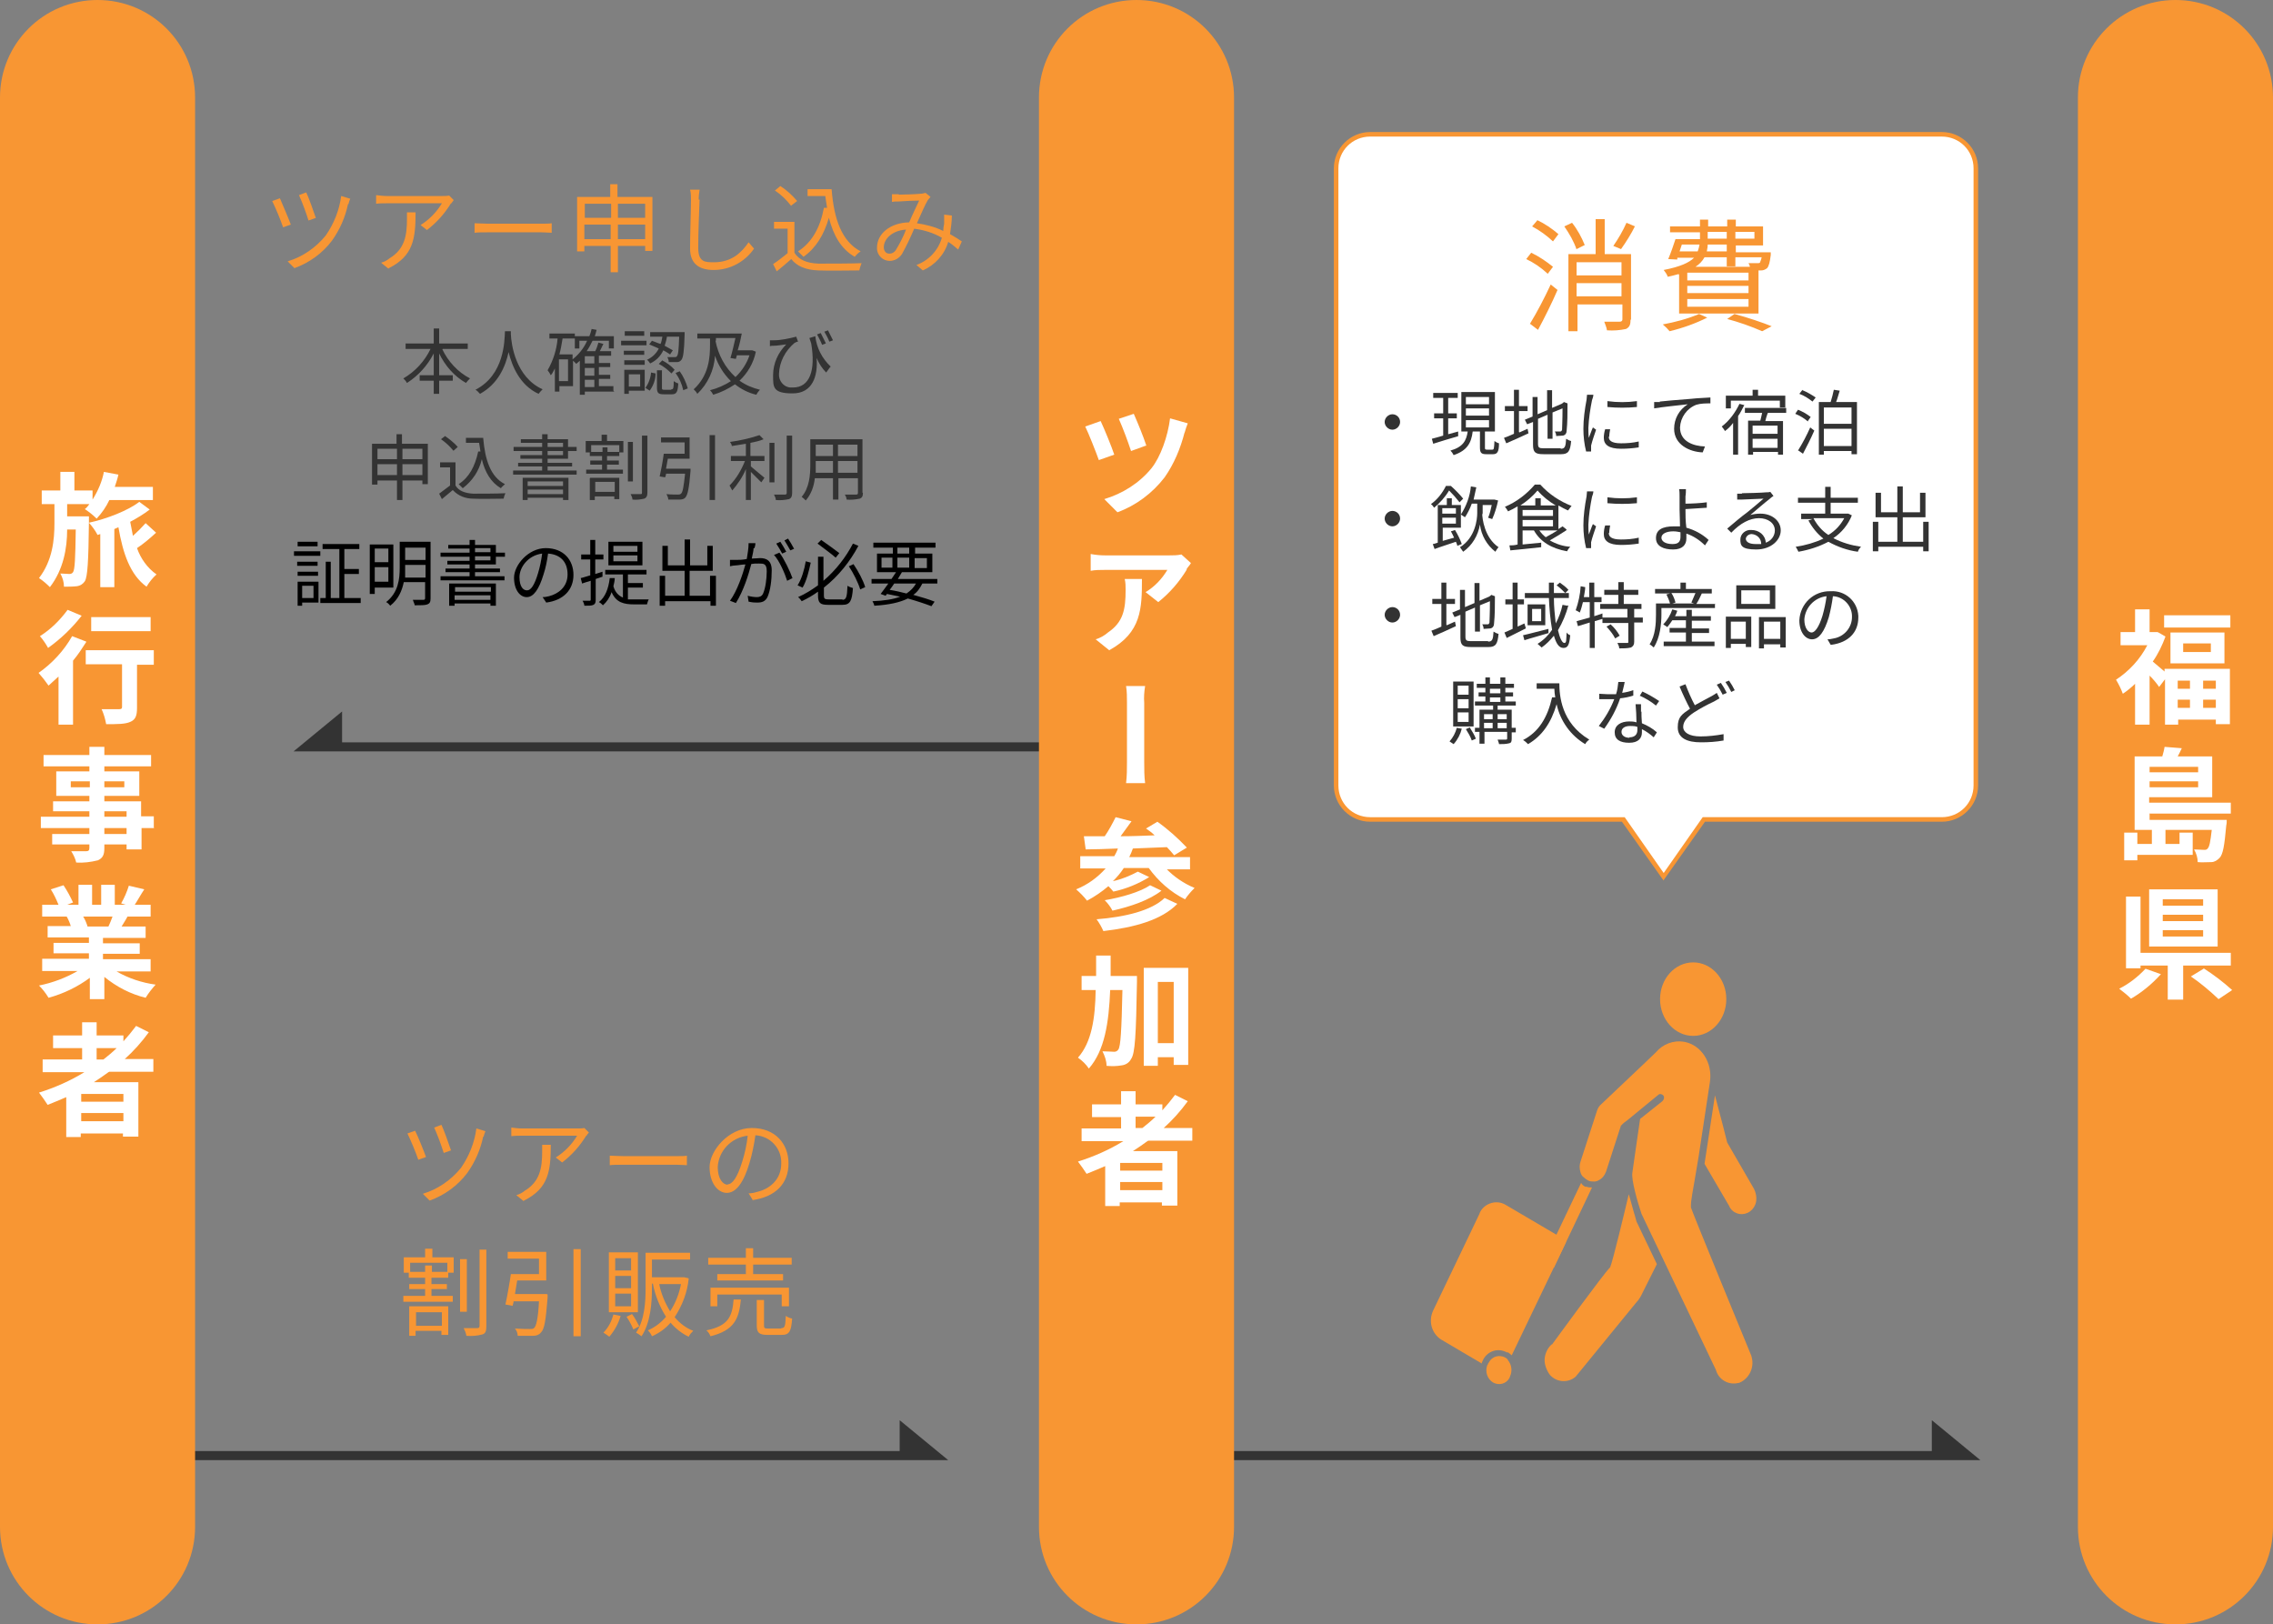 <?xml version="1.0" encoding="UTF-8"?>
<svg id="_レイヤー_1" data-name="レイヤー_1" xmlns="http://www.w3.org/2000/svg" version="1.1" viewBox="0 0 501 358">
  <rect x="0" y="0" width="501" height="358" fill="#808080" stroke="none"/>
  <!-- Generator: Adobe Illustrator 29.4.0, SVG Export Plug-In . SVG Version: 2.1.0 Build 152)  -->
  <defs>
    <style>
      .st0 {
        fill: #f89633;
      }

      .st1 {
        fill: #fff;
      }

      .st2 {
        fill: #333;
      }
    </style>
  </defs>
  <g id="img_general_01">
    <g id="_グループ_18215" data-name="グループ_18215">
      <path id="_合体_8" data-name="合体_8" class="st2" d="M75.4,165.6h-10.7l10.7-8.8v6.8h172.3v2H75.4Z"/>
      <path id="_合体_12" data-name="合体_12" class="st2" d="M198.3,321.8h10.7l-10.7-8.8v6.8H26v2h172.3Z"/>
      <path id="_合体_13" data-name="合体_13" class="st2" d="M425.8,321.8h10.7l-10.7-8.8v6.8h-172.3v2h172.3Z"/>
      <g id="_合体_11" data-name="合体_11">
        <path id="_パス_51571" data-name="パス_51571" class="st1" d="M366.7,193.3l-8.7-12.4-.2-.2h-55.8c-4.1,0-7.5-3.4-7.5-7.5V37.1c0-4.1,3.4-7.5,7.5-7.5h126c4.1,0,7.5,3.4,7.5,7.5v136c0,4.1-3.4,7.5-7.5,7.5h-52.4v.2c-.1,0-8.9,12.4-8.9,12.4Z"/>
        <path id="_パス_51572" data-name="パス_51572" class="st0" d="M366.7,192.4l8.6-12.3h52.7c3.9,0,7-3.1,7-7V37.1c0-3.9-3.1-7-7-7h-126c-3.9,0-7,3.1-7,7v136c0,3.9,3.1,7,7,7h56.1l8.6,12.3M366.7,194.1l-9.2-13h-55.5c-4.4,0-8-3.6-8-8V37.1c0-4.4,3.6-8,8-8h126c4.4,0,8,3.6,8,8v136c0,4.4-3.6,8-8,8h-52.2l-9.2,13Z"/>
      </g>
      <path id="_長方形_3100" data-name="長方形_3100" class="st0" d="M21.5,0h0c11.9,0,21.5,9.6,21.5,21.5v315c0,11.9-9.6,21.5-21.5,21.5h0c-11.9,0-21.5-9.6-21.5-21.5h0V21.5C0,9.6,9.6,0,21.5,0Z"/>
      <path id="_長方形_3101" data-name="長方形_3101" class="st0" d="M250.5,0h0c11.9,0,21.5,9.6,21.5,21.5v315c0,11.9-9.6,21.5-21.5,21.5h0c-11.9,0-21.5-9.6-21.5-21.5h0V21.5c0-11.9,9.6-21.5,21.5-21.5Z"/>
      <path id="_長方形_3102" data-name="長方形_3102" class="st0" d="M479.5,0h0c11.9,0,21.5,9.6,21.5,21.5v315c0,11.9-9.6,21.5-21.5,21.5h0c-11.9,0-21.5-9.6-21.5-21.5h0V21.5c0-11.9,9.6-21.5,21.5-21.5Z"/>
      <g id="_グループ_2151" data-name="グループ_2151">
        <g id="_グループ_2147" data-name="グループ_2147">
          <path id="_パス_6981" data-name="パス_6981" class="st0" d="M381.2,265.9l-5.5-9.4,2.3-15.1c1.2,4.5,2.6,9.9,2.7,10.4l5.9,10.2c.4.8.6,1.7.5,2.6-.1,1-.7,1.9-1.4,2.4-1.4,1-3.3.7-4.3-.7,0-.1-.2-.2-.2-.4h0Z"/>
          <path id="_パス_6982" data-name="パス_6982" class="st0" d="M342.1,296.3s11.5-15.8,12.8-17c.6-1.4,3.3-12.7,4.1-16.1.5,1.6.9,3.3,1.4,4.9.1.4.2.7.3,1.1h0s4.5,9.4,4.5,9.4l-3.4,6.8c-.3.6-.7,1.2-1.1,1.6l-13.4,16.4c-1.6,1.4-4,1.3-5.5-.2-.1-.1-.3-.3-.4-.5-.7-1.1-1.1-2.4-.9-3.6.2-1.1.7-2.1,1.5-2.8Z"/>
          <ellipse id="_楕円形_119" data-name="楕円形_119" class="st0" cx="373.2" cy="220.2" rx="7.3" ry="8.1"/>
        </g>
        <g id="_グループ_2150" data-name="グループ_2150">
          <g id="_グループ_2148" data-name="グループ_2148">
            <path id="_パス_6983" data-name="パス_6983" class="st0" d="M349.5,261.6c-.4-.2-.8-.5-1-.9l-8.3,17.4,2.3,1.3,8.4-17.7c-.5,0-.9,0-1.3-.2Z"/>
            <path id="_パス_6984" data-name="パス_6984" class="st0" d="M386.1,299s-13.3-32.3-13.4-32.9c0-2,.2-2,1.7-11.2l2.5-16.5c.6-4.2-1.9-8.1-5.7-8.8-2.3-.4-4.7.5-6.2,2.3l-2.4,2.3-9.6,9.1c-.5.4-.8.9-1,1.5l-3.6,11.1c-.3.8-.3,1.7,0,2.6.1.3.3.7.6.9.3.3.7.6,1.1.8.4.2.9.2,1.3.2.3,0,.7-.1,1-.3.8-.4,1.3-1.1,1.6-1.9l3.3-10.2h.1c.2-.3.7-.7,1.4-1.2l6.7-5.5c.3-.3.8-.2,1.1.1,0,0,0,0,0,0h0c.3.4.2.9-.2,1.3l-4.9,3.9-.8,5.5-.9,6.3c-.3,1.6,1.2,6.7,2,9.1l16.4,34.4c.6,2.2,2.8,3.4,4.9,2.9.1,0,.2,0,.4-.1,2.2-1,3.3-3.6,2.5-5.9Z"/>
          </g>
          <g id="_グループ_2149" data-name="グループ_2149">
            <path id="_パス_6985" data-name="パス_6985" class="st0" d="M332.3,298c.3.2.6.4.9.7l11.9-24.8c.1-.2,0-.5-.2-.7l-13.1-7.7c-1.9-1.1-4.4-.4-5.5,1.5,0,.1-.2.3-.2.5l-10.2,21.3c-1.1,2.3-.4,5,1.7,6.4l9,5.3c0-.2.1-.4.2-.6.8-1.9,3-2.9,5-2,.1,0,.3.1.4.2Z"/>
            <path id="_パス_6986" data-name="パス_6986" class="st0" d="M332.4,299.7c-.2-.2-.4-.4-.6-.5-1.3-.7-2.9-.3-3.6,1,0,0-.1.2-.2.3,0,.1-.1.3-.2.4-.5,1.4,0,3,1.3,3.8,1.3.7,2.9.3,3.6-1,0,0,.1-.2.1-.3.6-1.2.4-2.7-.5-3.7Z"/>
          </g>
        </g>
      </g>
      <g id="_グループ_18207" data-name="グループ_18207">
        <path id="_パス_51573" data-name="パス_51573" class="st1" d="M19.6,115.1c-.1,8.7-.3,12-.9,13-.4.6-1,1-1.8,1.1-.9.1-1.9.1-2.8.1,0-1-.3-2-.8-2.9.8,0,1.5.1,2,.1.3,0,.6-.1.8-.4.4-.6.5-2.9.6-9.4h-1.9c0,4.1-.8,8.8-3.8,12.7-.7-.7-1.5-1.4-2.4-2,3-3.9,3.4-8.5,3.4-12.1v-4.2h-2.8v-3h4.1v-4.1h3.1v4.1h4v2c1.2-1.9,2.1-4,2.5-6.1l3.2.6c-.2.9-.5,1.8-.8,2.7h8.4v2.9h-9.6c-.7,1.5-1.6,2.8-2.8,4.1-.8-.8-1.7-1.5-2.6-2.1.4-.3.7-.7,1-1.1h-4.9v2.7h4.8v1.2ZM34.4,117.4c-1.3,1.2-2.7,2.4-4.2,3.4.8,2.3,2.3,4.4,4.3,5.8-.9.8-1.6,1.7-2.2,2.7-3.6-2.6-5.2-7.3-6.2-13.1-.3.1-.6.3-.9.4v12.8h-3.1v-11.7l-.6.2c-.5-1-1.2-1.9-1.9-2.7,3.8-.8,8.7-2.7,11.1-4.6l2.3,1.7c-1.3,1-2.8,1.9-4.3,2.7.2,1.1.4,2.1.6,3.1,1-.9,1.9-1.8,2.8-2.8l2.3,2.1Z"/>
        <path id="_パス_51574" data-name="パス_51574" class="st1" d="M19,141.5c-.9,1.4-1.8,2.8-2.9,4.1v14.1h-3.2v-10.6c-.8.7-1.5,1.4-2.2,2-.7-1-1.4-1.9-2.2-2.8,3-2.1,5.6-4.9,7.4-8.1l3.1,1.2ZM18,135.7c-2.1,2.7-4.6,5.1-7.4,7.1-.5-.9-1.1-1.8-1.8-2.6,2.4-1.5,4.4-3.5,6.1-5.8l3.1,1.3ZM33.9,146.5h-3.7v9.5c0,1.7-.3,2.6-1.5,3.1-1.1.5-2.9.5-5.3.5-.2-1.1-.5-2.2-1-3.3,1.5,0,3.3,0,3.8,0,.5,0,.7-.1.7-.5v-9.4h-8v-3.1h15v3.1ZM33.2,139.1h-13.1v-3.1h13.1v3.1Z"/>
        <path id="_パス_51575" data-name="パス_51575" class="st1" d="M34,182.5h-2.8v4.7h-3.3v-1.1h-4.9v.8c0,1.6-.4,2.2-1.4,2.7-1.6.4-3.2.6-4.8.5-.2-.9-.6-1.7-1.1-2.5,1.3,0,2.9,0,3.3,0,.5,0,.7-.2.7-.7v-.8h-8.2v-2.3h8.2v-1.3h-10.7v-2.5h10.7v-1.2h-8v-2.2h8v-1.2h-7.3v-5.4h7.3v-1.1h-10.1v-2.5h10.1v-1.8h3.3v1.8h10.3v2.5h-10.3v1.1h7.7v5.4h-7.7v1.2h8.1v3.3h2.8v2.5ZM19.8,173.5v-1.3h-4.2v1.3h4.2ZM23,172.2v1.3h4.4v-1.3h-4.4ZM23,180h4.9v-1.2h-4.9v1.2ZM27.9,182.5h-4.9v1.3h4.9v-1.3Z"/>
        <path id="_パス_51576" data-name="パス_51576" class="st1" d="M25.7,214.1c2.6,1.5,5.6,2.5,8.6,2.9-.8.9-1.6,1.9-2.2,2.9-3.3-.8-6.4-2.4-9.1-4.6v4.9h-3.2v-4.7c-2.7,2-5.8,3.5-9.1,4.4-.6-1-1.3-1.9-2.1-2.7,3-.6,5.9-1.7,8.5-3.2h-7.8v-2.7h10.3v-1.2h-7.8v-2.3h7.8v-1.2h-9.1v-2.5h5.1c-.2-.7-.5-1.4-.9-2.1h.3c0,0-5.7,0-5.7,0v-2.6h3.6c-.5-1.2-1-2.3-1.7-3.4l2.8-.9c.8,1.2,1.5,2.5,2.1,3.8l-1.3.5h2.5v-4.4h3v4.4h2v-4.4h3v4.4h2.4l-1-.3c.7-1.2,1.3-2.6,1.7-3.9l3.4.8c-.8,1.2-1.5,2.5-2.1,3.4h3.5v2.6h-5.1c-.4.8-.9,1.5-1.3,2.2h5.3v2.5h-9.4v1.2h8.1v2.3h-8.1v1.2h10.5v2.7h-7.8ZM18.4,202.1c.4.7.7,1.4.9,2.1h-.5c0,0,5.1,0,5.1,0,.3-.6.6-1.4.9-2.2h-6.5Z"/>
        <path id="_パス_51577" data-name="パス_51577" class="st1" d="M23.9,236.3c-1.1.8-2.1,1.5-3.2,2.2h9.8v12h-3.4v-.7h-9.3v.8h-3.2v-8.8c-1.4.6-2.8,1.2-4.1,1.7-.6-.9-1.2-1.8-1.9-2.7,3.5-1.1,6.9-2.6,10-4.5h-9.2v-2.8h8.7v-2.5h-6.4v-2.8h6.4v-2.9h3.2v2.9h5.9v1.3c1-1.1,1.9-2.2,2.8-3.4l2.8,1.4c-1.6,2.2-3.4,4.2-5.3,5.9h6.3v2.8h-9.7ZM27.2,241.1h-9.3v1.7h9.3v-1.7ZM27.2,247.1v-1.8h-9.3v1.8h9.3ZM21.3,233.5h1.5c1-.8,2-1.6,2.9-2.5h-4.4v2.5Z"/>
      </g>
      <g id="_グループ_18208" data-name="グループ_18208">
        <path id="_パス_51578" data-name="パス_51578" class="st1" d="M245.6,100.2l-3.4,1.2c-.6-1.7-2.3-6-3-7.4l3.4-1.2c.8,1.7,2.4,5.6,3,7.4ZM261.1,95.3c-.9,3.5-2.3,6.9-4.4,9.9-2.7,3.5-6.3,6.2-10.4,7.7l-2.9-2.9c4-1.2,7.7-3.5,10.4-6.8,2-2.5,3.6-7,4.1-11l3.9,1.1c-.3.7-.5,1.4-.7,2.1h0ZM252.6,98.2l-3.3,1.2c-.8-2.4-1.7-4.8-2.7-7.1l3.3-1.1c1,2.3,2,4.7,2.8,7.1h0Z"/>
        <path id="_パス_51579" data-name="パス_51579" class="st1" d="M261.6,125.5c-1.7,2.8-3.8,5.2-6.3,7.2l-2.8-2.2c2-1.2,3.6-2.9,4.8-4.9h-13.7c-1.1,0-2.2,0-3.2.2v-3.7c1.1.2,2.1.3,3.2.3h14.1c.9,0,1.8,0,2.7-.2l2.1,1.9c-.2.4-.8,1-1,1.4ZM244.6,143.4l-3.1-2.5c1-.3,1.9-.8,2.7-1.5,3.4-2.3,3.9-5.1,3.9-9.4,0-.8,0-1.6-.2-2.4h3.8c0,6.5-.1,11.8-7.2,15.7h0Z"/>
        <path id="_パス_51580" data-name="パス_51580" class="st1" d="M248.4,154.9c0-1.2,0-2.5-.2-3.7h4.2c-.2,1.2-.3,2.5-.2,3.7v13c0,1.6,0,3.2.2,4.7h-4.2c.2-1.6.2-3.2.2-4.7,0-1.8,0-10.7,0-13Z"/>
        <path id="_パス_51581" data-name="パス_51581" class="st1" d="M256.9,191.3c1.8,1.9,4,3.4,6.4,4.4-.8.8-1.5,1.6-2.1,2.5-3.2-1.6-5.9-4-8-6.9h-5.5c-.7,1.1-1.5,2-2.4,2.9,1.9-.4,3.8-1.2,5.5-2.1l2.5,1.2c-2.4,1.5-5.1,2.6-7.9,3.2-.3-.4-.7-.8-1.1-1.2-1.4,1.2-3,2.3-4.7,3.2-.7-.9-1.5-1.7-2.4-2.5,2.5-1,4.7-2.6,6.5-4.6h-5.6v-2.7h7.5c.3-.5.6-1.1.8-1.7-2.7.1-5.1.2-7.1.2l-.4-2.9c1.4,0,2.9,0,4.6,0,.9-1.3,1.7-2.8,2.4-4.2l3.5.9c-.8,1.1-1.6,2.2-2.4,3.3,2.4,0,4.9-.1,7.5-.2-.6-.6-1.3-1.1-1.9-1.5l2.5-1.5c2.4,1.7,4.5,3.6,6.5,5.7l-2.8,1.7c-.5-.6-1-1.2-1.6-1.8-2.5.1-5.1.2-7.5.3-.2.6-.5,1.3-.8,1.9h13.4v2.7h-5.9ZM259.5,199.2c-3.5,3.6-9.5,5.2-16.3,6-.4-.9-.9-1.8-1.5-2.6,6.3-.5,12.1-1.9,15-4.7l2.8,1.3ZM256,196.3c-2.7,2.1-6.8,3.5-10.8,4.4-.4-.8-1-1.6-1.7-2.3,3.6-.6,7.8-1.8,10-3.3l2.5,1.2Z"/>
        <path id="_パス_51582" data-name="パス_51582" class="st1" d="M250.6,215s0,1.1,0,1.5c-.2,11.5-.4,15.7-1.3,16.9-.4.8-1.2,1.3-2.1,1.4-1.1.2-2.2.2-3.3.1,0-1.1-.4-2.2-.9-3.2,1.1,0,2.1.1,2.6.1.4,0,.7-.2.9-.5.5-.7.7-4.1.9-13.1h-2.7c-.3,7.2-1.2,13.3-4.7,17.3-.6-.9-1.4-1.7-2.4-2.4,3-3.4,3.8-8.6,3.9-14.9h-3.1v-3.1h3.2c0-1.4,0-2.9,0-4.5h3.2c0,1.5,0,3,0,4.5h5.8ZM261.9,213.3v21.4h-3.2v-1.7h-3.5v1.9h-3.1v-21.6h9.8ZM258.7,229.9v-13.5h-3.5v13.5h3.5Z"/>
        <path id="_パス_51583" data-name="パス_51583" class="st1" d="M252.9,251.5c-1.1.8-2.1,1.5-3.2,2.2h9.8v12h-3.4v-.7h-9.3v.8h-3.2v-8.8c-1.4.6-2.8,1.2-4.1,1.7-.6-.9-1.2-1.8-1.9-2.7,3.5-1.1,6.9-2.6,10-4.5h-9.2v-2.8h8.7v-2.5h-6.4v-2.8h6.4v-2.9h3.2v2.9h5.9v1.3c1-1.1,1.9-2.2,2.8-3.4l2.8,1.4c-1.6,2.2-3.4,4.2-5.3,5.9h6.3v2.8h-9.7ZM256.2,256.3h-9.3v1.7h9.3v-1.7ZM256.2,262.3v-1.8h-9.3v1.8h9.3ZM250.3,248.6h1.5c1-.8,2-1.6,2.9-2.5h-4.4v2.5Z"/>
      </g>
      <g id="_グループ_18209" data-name="グループ_18209">
        <path id="_パス_51584" data-name="パス_51584" class="st1" d="M477.1,147.4h14.4v12.2h-3.1v-1h-8.3v1.1h-2.9v-10l-1.3,1.7c-.6-.9-1.3-1.7-2.1-2.5v10.8h-3.2v-9c-.8.8-1.8,1.6-2.7,2.2-.4-1.1-.9-2.1-1.5-3.1,2.9-1.9,5.3-4.5,6.9-7.6h-5.9v-2.9h3.2v-5h3.2v5h1.7c0-.1,1.8,1,1.8,1-.7,1.9-1.6,3.8-2.8,5.5.7.6,1.9,1.6,2.6,2.2v-.8ZM491.6,135.6v2.7h-14.6v-2.7h14.6ZM490.3,139.4v6.8h-11.9v-6.8h11.9ZM480,150v1.8h2.7v-1.8h-2.7ZM480,156h2.7v-1.8h-2.7v1.8ZM487.3,141.8h-6.1v1.9h6.1v-1.9ZM488.4,150h-2.8v1.8h2.8v-1.8ZM488.4,156v-1.8h-2.8v1.8h2.8Z"/>
        <path id="_パス_51585" data-name="パス_51585" class="st1" d="M473.8,179.4v1.3h17c0,.4,0,.8-.1,1.2-.4,4.4-.7,6.4-1.5,7.2-.5.5-1.1.9-1.8.9-1,0-2,.1-3,0,0-1-.3-1.9-.8-2.8.7,0,1.5.1,2.2.1.3,0,.6,0,.8-.3.4-.4.6-1.5.9-4.1h-10.2v3.1h3.1v-2.5h2.9v4.9h-12.2v1.2h-2.9v-6.1h2.9v2.5h3.2v-3.1h-3.8v-16.2h6.1c.2-.7.4-1.4.5-2.1l3.8.3c-.3.6-.6,1.3-.9,1.8h7.6v9h-13.9v1.2h18v2.4h-18ZM473.8,169v1.2h10.7v-1.2h-10.7ZM484.5,173.5v-1.3h-10.7v1.3h10.7Z"/>
        <path id="_パス_51586" data-name="パス_51586" class="st1" d="M476.2,214.8c-1.9,2.1-4.1,3.9-6.5,5.3-.8-.8-1.7-1.5-2.6-2.2,2.2-1.1,4.1-2.6,5.8-4.4l3.4,1.2ZM481.2,212.8v7.5h-3.4v-7.5h-6v.6h-3.2v-15.8h3.2v12.4h19.9v2.8h-10.4ZM488.8,208.6h-15.1v-12.6h15.1v12.6ZM485.6,198.2h-8.9v1.4h8.9v-1.4ZM485.6,201.6h-8.9v1.4h8.9v-1.4ZM485.6,205h-8.9v1.4h8.9v-1.4ZM485.7,213.4c2.2,1.4,4.3,3,6.3,4.8l-3,2c-1.9-1.8-3.9-3.5-6.1-5l2.8-1.7Z"/>
      </g>
      <g id="_グループ_18210" data-name="グループ_18210">
        <path id="_パス_51587" data-name="パス_51587" class="st0" d="M341.1,60.3c-1.4-1.3-3-2.4-4.7-3.2l1.1-1.4c1.7.8,3.3,1.9,4.8,3.1l-1.2,1.6ZM337.2,71.4c1.7-2.8,3.2-5.7,4.6-8.7l1.5,1.2c-1.2,2.8-2.9,6.2-4.3,8.8l-1.7-1.3ZM338.8,48.5c1.7.8,3.3,1.9,4.7,3.1l-1.2,1.6c-1.4-1.3-2.9-2.4-4.6-3.3l1.2-1.4ZM347.5,55c-.6-1.8-1.6-3.5-2.7-5.1l1.7-.8c1.2,1.5,2.1,3.2,2.8,4.9l-1.8.9ZM359.4,70.4c0,1.1-.2,1.7-1,2.1-1.4.3-2.8.4-4.2.3-.1-.7-.4-1.3-.6-1.9,1.5,0,3,0,3.4,0,.4,0,.6-.2.6-.5v-3.3h-9.9v5.9h-2v-17h6v-7.7h2v7.7h5.8v14.5ZM347.5,57.8v2.9h9.9v-2.9h-9.9ZM357.4,65.3v-2.9h-9.9v2.9h9.9ZM360.4,49.8c-.9,1.8-1.9,3.4-3.1,5.1l-1.7-.7c1.1-1.6,2.1-3.3,2.9-5.1l1.9.8Z"/>
        <path id="_パス_51588" data-name="パス_51588" class="st0" d="M376.3,70c-2.6,1.3-5.4,2.3-8.3,3-.4-.5-.9-1-1.5-1.5,2.7-.5,5.4-1.2,8-2.3l1.8.8ZM370,60.4c-.7.2-1.5.4-2.4.6-.2-.6-.6-1.1-.9-1.5,3.6-.7,5.6-1.6,6.7-2.7h-3.7v.4c-.1,0-2-.1-2-.1.6-1.4,1.1-2.9,1.6-4.4h5.4v-1.5h-6.6v-1.3h6.6v-1.5h1.8v1.5h4.2v-1.5h1.9v1.5h6v4.2h-6v1.5h7.7s0,.4,0,.6c-.2,1.6-.4,2.4-.8,2.9-.4.3-.8.5-1.3.5h-.6v9.5h-17.5v-8.5ZM370.1,55.4h4.1c.2-.5.3-1,.4-1.5h-3.9l-.5,1.5ZM385.4,60.1h-13.5v1.7h13.5v-1.7ZM385.4,63h-13.5v1.6h13.5v-1.6ZM385.4,65.9h-13.5v1.7h13.5v-1.7ZM382.5,56.7v2h-1.9v-2h-4.9c-.5.9-1.2,1.6-2,2.1h12c0-.3-.2-.5-.3-.8.8,0,1.6,0,1.9,0,.2,0,.5,0,.6-.1.2-.4.3-.8.4-1.2h-5.7ZM380.6,53.9h-4.2c0,.5-.1,1-.2,1.5h4.4v-1.5ZM376.4,52.6h4.2v-1.5h-4.2v1.5ZM382.3,69.2c3,.8,6.2,1.9,8.2,2.7l-2.1,1.1c-2.5-1.1-5.1-2-7.7-2.7l1.6-1.1ZM382.5,51.1v1.5h4.2v-1.5h-4.2Z"/>
      </g>
      <g id="_グループ_18211" data-name="グループ_18211">
        <path id="_パス_51589" data-name="パス_51589" class="st2" d="M308.6,93c0,.9-.8,1.7-1.7,1.7s-1.7-.8-1.7-1.7.8-1.7,1.7-1.7h0c.9,0,1.7.7,1.7,1.7h0Z"/>
        <path id="_パス_51590" data-name="パス_51590" class="st2" d="M321.5,96.1c-2,.6-4.1,1.2-5.6,1.7l-.3-1.1c.7-.2,1.6-.4,2.5-.7v-3.8h-2v-1.1h2v-3.4h-2.2v-1.1h5.4v1.1h-2.1v3.4h1.9v1.1h-1.9v3.5l2.2-.6v1ZM328.9,99.1c.4,0,.4-.2.5-1.9.3.2.6.4,1,.5,0,1.9-.4,2.4-1.3,2.4h-1.5c-1.1,0-1.4-.3-1.4-1.5v-3.5h-1.6c-.3,2.5-1.2,4.2-4.2,5.2-.2-.4-.4-.7-.7-1,2.8-.8,3.5-2.2,3.8-4.2h-1.4v-8.7h7.4v8.7h-2.2v3.5c0,.4,0,.5.5.5h1.2ZM323.1,89.1h5.1v-1.6h-5.1v1.6ZM323.1,91.6h5.1v-1.6h-5.1v1.6ZM323.1,94.2h5.1v-1.6h-5.1v1.6Z"/>
        <path id="_パス_51591" data-name="パス_51591" class="st2" d="M334.9,95.3c.6-.3,1.2-.5,1.8-.8l.2,1c-1.7.8-3.5,1.6-4.9,2.2l-.5-1.2c.6-.2,1.3-.5,2.2-.9v-5h-2v-1.1h2v-3.6h1.1v3.6h1.9v1.1h-1.9v4.6ZM344,98.9c.9,0,1.1-.4,1.2-2.2.3.2.7.4,1.1.5-.2,2.2-.6,2.9-2.2,2.9h-3.9c-1.8,0-2.3-.4-2.3-2.1v-5l-1.3.5-.5-1,1.7-.7v-4.3h1.1v3.8l2.1-.9v-4.4h1.1v3.9l2.1-.9.3-.2.2-.2.8.3v.2c0,2,0,4-.2,5.9,0,.5-.3.9-.8,1-.5,0-1,.1-1.5.1,0-.4-.1-.7-.3-1,.4,0,.9,0,1.1,0s.4,0,.5-.4c0-.4.1-2.1.1-4.7l-2.2.9v5.8h-1.1v-5.3l-2.1.9v5.5c0,.8.2,1,1.2,1h3.8Z"/>
        <path id="_パス_51592" data-name="パス_51592" class="st2" d="M350.9,88.2c-.4,2-.7,4-.8,6.1,0,.7,0,1.5.1,2.2.3-.7.6-1.7.9-2.3l.7.5c-.4,1.2-.8,2.3-1.1,3.5,0,.2,0,.5,0,.7,0,.2,0,.4,0,.6h-1.1c-.4-1.6-.6-3.3-.6-5,0-2.1.3-4.3.7-6.4,0-.4.1-.7.1-1.1h1.4c0,.4-.2.9-.3,1.2ZM354.6,96.3c0,.7.5,1.4,2.7,1.4,1.3,0,2.6-.1,3.9-.4v1.3c-1.3.2-2.6.3-3.9.3-2.7,0-3.8-.9-3.8-2.4,0-.6.1-1.3.3-1.9h1.1c-.1.6-.2,1.1-.2,1.6h0ZM360.8,88.4v1.3c-2.2.2-4.3.2-6.5,0v-1.3c2.2.3,4.3.3,6.5,0h0Z"/>
        <path id="_パス_51593" data-name="パス_51593" class="st2" d="M365.8,88.5c1-.1,4-.4,6.9-.6,1.7-.2,3.2-.2,4.3-.3v1.3c-1,0-2.1,0-3.1.3-2.1.8-3.5,2.8-3.6,5,0,3.1,2.9,4.1,5.5,4.2l-.5,1.3c-2.9-.1-6.3-1.7-6.3-5.2,0-2.2,1.1-4.2,3-5.4-1.7.2-5.7.6-7.4.9v-1.4c.5,0,1,0,1.3,0Z"/>
        <path id="_パス_51594" data-name="パス_51594" class="st2" d="M384.4,89.4c-.4.8-.8,1.6-1.3,2.3v8.5h-1.1v-7c-.5.7-1.1,1.3-1.8,1.8-.2-.4-.5-.7-.7-1,1.7-1.3,3-3.1,3.9-5l1.1.3ZM381.6,90h-1.2v-2.8h5.9v-1.3h1.2v1.3h6v2.6h-1.2v-1.5h-10.8v1.7ZM389.6,91.1c-.2.6-.4,1.2-.5,1.7h3.9v7.4h-1.1v-.6h-5.5v.6h-1.1v-7.5h2.7c.1-.5.3-1.1.4-1.7h-3.8v-1.1h9.1v1.1h-4ZM391.8,93.8h-5.5v1.8h5.5v-1.8ZM391.8,98.7v-2h-5.5v2h5.5Z"/>
        <path id="_パス_51595" data-name="パス_51595" class="st2" d="M398.5,92.9c-.8-.7-1.8-1.3-2.8-1.7l.6-.9c1,.4,1.9.9,2.8,1.6l-.7,1ZM396.3,99.3c1-1.6,1.9-3.3,2.7-5.1l.9.7c-.7,1.6-1.7,3.6-2.5,5.1l-1-.7ZM397.3,86c1,.4,2,1,2.9,1.6l-.7.9c-.9-.7-1.8-1.3-2.9-1.7l.7-.9ZM409.3,88.6v11.5h-1.2v-.7h-6.1v.8h-1.1v-11.6h2.6c.3-.9.5-1.8.7-2.7l1.3.2c-.3.9-.5,1.8-.8,2.5h4.7ZM402,89.8v3.6h6.1v-3.6h-6.1ZM408.1,98.3v-3.8h-6.1v3.8h6.1Z"/>
        <path id="_パス_51596" data-name="パス_51596" class="st2" d="M308.6,114.3c0,.9-.8,1.7-1.7,1.7-.9,0-1.7-.8-1.7-1.7s.8-1.7,1.7-1.7h0c.9,0,1.7.7,1.7,1.7h0Z"/>
        <path id="_パス_51597" data-name="パス_51597" class="st2" d="M321.7,110.7c-.7-.9-1.5-1.8-2.3-2.6-.9,1.5-2,2.7-3.3,3.8-.2-.3-.4-.6-.7-.8,1.4-1,2.5-2.4,3.3-4h1.1c1,.9,1.9,1.8,2.7,2.8l-.8.8ZM326.7,113.1c0,1.2.5,5.4,3.6,7.5-.3.3-.5.7-.7,1-1.9-1.5-3.1-3.6-3.4-6-.4,2.4-1.7,4.6-3.7,6-.2-.3-.4-.6-.7-1,3.4-2.1,3.8-6.2,3.8-7.5v-2.1h-1.2c-.4,1.1-.9,2.1-1.5,3-.3-.2-.6-.4-.9-.6v2.9h-4v2.9c.8-.2,1.7-.5,2.5-.7-.2-.5-.5-1-.7-1.4l.9-.3c.6,1,1.1,2,1.5,3.1l-1,.4c0-.3-.2-.6-.3-.9-1.7.6-3.4,1.1-4.7,1.6l-.4-1.1c.3,0,.7-.2,1.1-.3v-8.3h2v-1.5h1.1v1.5h2v2.1c1.2-1.9,2-4,2.2-6.2l1.2.2c-.2.9-.4,1.8-.6,2.7h4.6s.8.2.8.2c-.3,1.4-.7,2.8-1.3,4.1l-.9-.3c.4-.9.6-1.9.8-2.8h-2v2.1ZM317.9,112v1.2h3v-1.2h-3ZM320.9,115.4v-1.3h-3v1.3h3Z"/>
        <path id="_パス_51598" data-name="パス_51598" class="st2" d="M345.2,116.9c-1.2.8-2.4,1.5-3.6,2.2,1.4.8,2.9,1.3,4.5,1.4-.3.3-.5.6-.7,1-3.4-.6-5.9-2.1-7.3-4.6h-2.5v3.1l4.1-.4v1c-2.5.3-5,.5-6.8.7l-.2-1.1c.5,0,1.1,0,1.8-.2v-8.4c-.7.4-1.4.8-2.1,1.1-.2-.3-.4-.7-.7-1,2.6-1.1,4.8-2.8,6.6-4.9h1.2c1.9,2.1,4.3,3.7,6.9,4.7-.3.3-.5.7-.8,1-.7-.3-1.4-.7-2.1-1.1v5.2c.3-.2.6-.4.9-.6l.9.7ZM342.9,111.4c-1.5-.9-2.9-2-4-3.3-1.1,1.3-2.4,2.4-3.8,3.3h3.3v-1.6h1.2v1.6h3.4ZM335.6,113.7h6.7v-1.3h-6.7v1.3ZM335.6,116h6.7v-1.4h-6.7v1.4ZM339.3,116.9c.4.6.9,1.1,1.4,1.5.9-.5,1.8-1,2.6-1.5h-4Z"/>
        <path id="_パス_51599" data-name="パス_51599" class="st2" d="M350.9,109.5c-.4,2-.7,4-.8,6.1,0,.7,0,1.5.1,2.2.3-.7.6-1.7.9-2.3l.7.5c-.4,1.2-.8,2.3-1.1,3.5,0,.2,0,.5,0,.7,0,.2,0,.4,0,.6h-1.1c-.4-1.6-.6-3.3-.6-5,0-2.1.3-4.3.7-6.4,0-.4.1-.7.1-1.1h1.4c0,.4-.2.9-.3,1.2ZM354.6,117.5c0,.7.5,1.4,2.7,1.4,1.3,0,2.6-.1,3.9-.4v1.3c-1.3.2-2.6.3-3.9.3-2.7,0-3.8-.9-3.8-2.4,0-.6.1-1.3.3-1.9h1.1c-.1.6-.2,1.1-.2,1.6h0ZM360.8,109.6v1.3c-2.2.2-4.3.2-6.5,0v-1.3c2.2.3,4.3.3,6.5,0h0Z"/>
        <path id="_パス_51600" data-name="パス_51600" class="st2" d="M371.5,109.4c0,.4,0,1,0,1.6,1.3,0,3.3-.1,4.7-.3v1.2c-1.4.1-3.4.2-4.7.3h0c0,1.2,0,2.7.2,4.1,1.8.5,3.5,1.4,4.9,2.7l-.8,1.2c-1.2-1.2-2.6-2.1-4.1-2.6,0,.4,0,.8,0,1.1,0,1.3-.8,2.4-2.9,2.4s-3.8-.7-3.8-2.5,1.3-2.6,4-2.6c.5,0,.9,0,1.3,0,0-1.3-.1-2.7-.1-3.7s0-2.2,0-2.9c0-.5,0-1.1-.1-1.6h1.5c0,.3,0,1.1-.1,1.6ZM368.7,119.9c1.2,0,1.7-.5,1.7-1.6s0-.6,0-1c-.5-.1-1-.2-1.6-.2-1.6,0-2.6.6-2.6,1.4s.9,1.4,2.4,1.4Z"/>
        <path id="_パス_51601" data-name="パス_51601" class="st2" d="M383.9,108.7c.8,0,4.6-.1,5.4-.2.3,0,.6,0,.9-.1l.7.9c-.3.2-.6.4-.9.7-.8.6-2.9,2.4-4.2,3.5.7-.2,1.5-.3,2.2-.3,2.6,0,4.5,1.6,4.5,3.7s-2.1,4.2-5.4,4.2-3.5-.9-3.5-2.2c0-1.2,1.1-2.2,2.4-2.1,0,0,0,0,0,0,1.7,0,3.1,1.1,3.2,2.8,1.2-.4,2-1.5,2-2.7,0-1.6-1.5-2.7-3.5-2.7s-4.1,1.1-6.1,3.2l-.9-.9c1.3-1.1,3.3-2.8,4.3-3.5.9-.7,2.9-2.4,3.7-3.1-.8,0-4,.2-4.8.2-.3,0-.7,0-1,0v-1.3c.3,0,.7,0,1.1,0ZM386.9,119.9c.4,0,.9,0,1.3,0,0-1.2-.9-2.1-2.1-2.2-.6,0-1.2.4-1.3,1,0,.8.9,1.2,2.1,1.2h0Z"/>
        <path id="_パス_51602" data-name="パス_51602" class="st2" d="M408.2,113.5c-.8,2.1-2.3,3.9-4.1,5.1,1.9,1,4,1.6,6.1,1.9-.3.3-.6.7-.7,1.1-2.3-.3-4.5-1.1-6.5-2.2-2.1,1.1-4.3,1.8-6.6,2.2-.2-.4-.4-.8-.6-1.1,2.1-.3,4.2-.9,6.1-1.8-1.4-1.1-2.5-2.5-3.3-4l.9-.3h-2.5v-1.2h5.3v-2.4h-6v-1.1h6v-2.4h1.2v2.4h6v1.1h-6v2.4h3.9s.8.4.8.4ZM399.7,114.2c.8,1.5,1.9,2.8,3.3,3.7,1.5-.9,2.7-2.2,3.5-3.7h-6.8Z"/>
        <path id="_パス_51603" data-name="パス_51603" class="st2" d="M425.1,115v6.5h-1.2v-1h-9.9v1h-1.2v-6.5h1.2v4.4h4.2v-5.4h-4.8v-5.4h1.2v4.3h3.6v-5.7h1.2v5.7h3.8v-4.3h1.2v5.4h-5v5.4h4.5v-4.4h1.2Z"/>
        <path id="_パス_51604" data-name="パス_51604" class="st2" d="M308.6,135.5c0,.9-.8,1.7-1.7,1.7-.9,0-1.7-.8-1.7-1.7s.8-1.7,1.7-1.7h0c.9,0,1.7.7,1.7,1.7h0Z"/>
        <path id="_パス_51605" data-name="パス_51605" class="st2" d="M318.9,137.8c.6-.3,1.2-.5,1.8-.8l.2,1c-1.7.8-3.5,1.6-4.9,2.2l-.5-1.2c.6-.2,1.3-.5,2.2-.9v-5h-2v-1.1h2v-3.6h1.1v3.6h1.9v1.1h-1.9v4.6ZM328,141.4c.9,0,1.1-.4,1.2-2.2.3.2.7.4,1.1.5-.2,2.2-.6,2.9-2.2,2.9h-3.9c-1.8,0-2.3-.4-2.3-2.1v-5l-1.3.5-.5-1,1.7-.7v-4.3h1.1v3.8l2.1-.9v-4.4h1.1v3.9l2.1-.9.3-.2.2-.2.8.3v.2c0,2,0,4-.2,5.9,0,.5-.3.9-.8,1-.5,0-1,.1-1.5.1,0-.4-.1-.7-.3-1,.4,0,.9,0,1.1,0s.4,0,.5-.4c0-.4.1-2.1.1-4.7l-2.2.9v5.8h-1.1v-5.3l-2.1.9v5.5c0,.8.2,1,1.2,1h3.8Z"/>
        <path id="_パス_51606" data-name="パス_51606" class="st2" d="M336.3,138.5c-1.4.7-3,1.5-4.2,2.1l-.5-1.2c.5-.2,1.1-.5,1.8-.8v-5.4h-1.6v-1.1h1.6v-3.7h1.1v3.7h1.4v1.1h-1.4v4.9c.5-.2,1-.5,1.5-.7l.3,1ZM341.4,139.5c-1.9.6-3.9,1.1-5.4,1.6l-.3-1.1c1.4-.3,3.5-.9,5.6-1.4v1ZM345.7,133.4c-.5,1.9-1.3,3.8-2.3,5.5.4,1.7.9,2.8,1.4,2.8s.4-.6.5-2.3c.2.3.5.5.8.6-.2,2.1-.5,2.8-1.5,2.8s-1.6-1-2.1-2.7c-.8,1-1.7,1.9-2.7,2.6-.3-.3-.6-.5-.9-.8,1.3-.8,2.4-1.9,3.2-3.1-.4-2.3-.6-4.7-.7-7h-5.3v-1.1h5.3c0-.8,0-1.5,0-2.3h1.1c0,.8,0,1.6,0,2.3h2.5c-.6-.6-1.2-1.2-1.9-1.7l.7-.6c.7.5,1.4,1,1.9,1.6l-.7.7h.8v1.1h-3.3c0,1.9.2,3.7.4,5.6.7-1.3,1.2-2.7,1.5-4.1l1.1.2ZM340.6,133.2v4.6h-3.9v-4.6h3.9ZM339.7,134.2h-2v2.7h2v-2.7Z"/>
        <path id="_パス_51607" data-name="パス_51607" class="st2" d="M360.2,134.2v1.9h1.9v1.1h-1.9v4.2c0,.7-.2,1-.7,1.3-.8.2-1.7.2-2.6.2,0-.4-.2-.8-.4-1.2,1,0,1.8,0,2.1,0s.3,0,.3-.3v-4.1h-5.7v-.9l-1.7.5v5.9h-1.1v-5.6l-2.6.8-.3-1.1c.8-.2,1.8-.5,2.9-.8v-3.4h-1.5c-.2.8-.4,1.6-.7,2.3-.3-.2-.6-.4-.9-.5.6-1.7,1-3.5,1.1-5.3l1,.2c0,.7-.2,1.5-.3,2.2h1.2v-3.2h1.1v3.2h1.6v1.1h-1.6v3.1l1.8-.6v.9h5.5v-1.9h-6v-1.1h4v-2h-3.1v-1.1h3.1v-1.7h1.2v1.7h3.2v1.1h-3.2v2h3.9v1.1h-1.9ZM355,137.6c.8.7,1.5,1.6,2,2.5l-1,.6c-.5-1-1.2-1.8-1.9-2.6l.9-.5Z"/>
        <path id="_パス_51608" data-name="パス_51608" class="st2" d="M378,133v1h-11.8v1.4c0,2.1-.3,5.2-1.7,7.3-.3-.3-.6-.5-.9-.7,1.3-2,1.4-4.7,1.4-6.5v-2.5h3.1c-.2-.7-.5-1.4-.8-2l.8-.2h-3.3v-1h5.6v-1.4h1.2v1.4h5.7v1h-2.8.6c-.4.9-.8,1.7-1.2,2.3h4.2ZM372.8,141.4h5.1v1h-11.2v-1h4.9v-2h-3.6v-1h3.6v-1.7h-3c-.3.5-.7,1-1.1,1.5-.3-.2-.6-.4-.9-.6.9-.9,1.6-2.1,2-3.3l1.1.3c-.1.4-.3.8-.5,1.2h2.5v-1.4h1.2v1.4h4.2v1h-4.2v1.7h3.8v1h-3.8v2ZM368.4,130.7c.4.6.7,1.3.9,2.1l-.7.2h4.8l-.6-.2c.3-.7.6-1.4.9-2.1h-5.3Z"/>
        <path id="_パス_51609" data-name="パス_51609" class="st2" d="M380.4,135.9h5.6v6.7h-1.2v-.7h-3.3v.9h-1.1v-6.9ZM381.5,137v3.8h3.3v-3.8h-3.3ZM391.3,134.2h-8.6v-5.2h8.6v5.2ZM390.1,130.1h-6.3v3h6.3v-3ZM393.6,135.9v6.8h-1.2v-.7h-3.6v.9h-1.1v-6.9h5.9ZM392.4,140.8v-3.8h-3.6v3.8h3.6Z"/>
        <path id="_パス_51610" data-name="パス_51610" class="st2" d="M403.5,142.1l-.7-1.2c.5,0,.9-.1,1.4-.2,2.3-.4,4-2.4,4-4.7.1-2.4-1.8-4.5-4.2-4.6,0,0,0,0,0,0-.2,1.5-.5,3.1-.9,4.6-1,3.3-2.2,4.9-3.7,4.9s-2.8-1.6-2.8-4.2c.2-3.7,3.2-6.5,6.9-6.4,3.2-.2,5.9,2.2,6.1,5.4,0,.1,0,.3,0,.4,0,3.3-2.2,5.5-5.9,6ZM399.3,139.4c.7,0,1.6-1.1,2.4-3.7.4-1.4.7-2.8.9-4.3-2.7.3-4.7,2.5-4.9,5.1,0,2,.9,2.9,1.6,2.9h0Z"/>
        <path id="_パス_51611" data-name="パス_51611" class="st2" d="M322.2,160.6c-.3,1.2-.9,2.4-1.8,3.4-.3-.2-.6-.4-.9-.6.8-.9,1.3-1.9,1.6-3l1.1.2ZM324.8,160.1h-4.5v-9.9h4.5v9.9ZM323.7,151.1h-2.4v2h2.4v-2ZM323.7,154.1h-2.4v2h2.4v-2ZM323.7,157h-2.4v2.1h2.4v-2.1ZM324,160.4c.5.8,1,1.6,1.3,2.4l-.9.4c-.3-.9-.8-1.7-1.3-2.5l.9-.4ZM334.1,161.4h-.9v1.4c0,.6-.1.9-.5,1-.8.2-1.5.2-2.3.2,0-.3-.2-.6-.3-1,.8,0,1.6,0,1.8,0,.2,0,.3,0,.3-.3v-1.4h-5v2.6h-1.1v-2.6h-1v-.9h1v-4h3v-.9h-4v-.9h2.3v-1.1h-1.5v-.9h1.5v-1h-1.9v-.9h1.9v-1.4h1v1.4h2.3v-1.4h1.1v1.4h1.9v.9h-1.9v1h1.7v.9h-1.7v1.1h2.3v.9h-4v.9h3.1v4h.9v.9ZM327.1,157.4v1.1h1.9v-1.1h-1.9ZM327.1,160.5h1.9v-1.2h-1.9v1.2ZM328.4,152.8h2.3v-1h-2.3v1ZM328.4,154.7h2.3v-1h-2.3v1ZM330.1,157.4v1.1h2v-1.1h-2ZM332.1,160.5v-1.2h-2v1.2h2Z"/>
        <path id="_パス_51612" data-name="パス_51612" class="st2" d="M343.7,150.5c0,2.8.4,8.8,6.6,12.5-.4.3-.7.6-.9,1-3.2-1.9-5.5-5.1-6.3-8.8-1.2,4.1-3.2,7-6.3,8.8-.3-.3-.7-.7-1.1-.9,3.5-1.8,5.4-5,6.4-9.4h.7c-.1-.6-.2-1.3-.2-1.9h-3.9v-1.2h5Z"/>
        <path id="_パス_51613" data-name="パス_51613" class="st2" d="M357.5,152.7c.8-.1,1.7-.3,2.5-.6v1.2c-.9.3-1.9.5-2.9.6-.8,2.4-2,4.6-3.5,6.7l-1.2-.6c1.4-1.8,2.6-3.8,3.4-5.9-.5,0-.9,0-1.4,0s-1.3,0-1.9,0v-1.2c.6,0,1.2.1,1.9.1.6,0,1.2,0,1.8,0,.3-.9.4-1.8.5-2.7h1.4c-.1.7-.4,1.7-.6,2.6ZM361.8,156.8c0,.6,0,1.6.1,2.6,1.2.5,2.3,1.1,3.3,2l-.7,1.1c-.8-.7-1.6-1.3-2.6-1.8,0,.3,0,.5,0,.7,0,1.3-.8,2.3-2.8,2.3s-3.2-.7-3.2-2.3,1.4-2.4,3.2-2.4c.5,0,1,0,1.6.2,0-1.3-.1-2.9-.2-4h1.2c0,.6,0,1.1,0,1.7h0ZM359.1,162.5c1.3,0,1.8-.7,1.8-1.6s0-.4,0-.7c-.5-.2-1.1-.2-1.6-.2-1.2,0-1.9.5-1.9,1.3,0,.7.6,1.3,1.8,1.3ZM361.4,153.4l.6-1c1.3.6,2.5,1.3,3.7,2.1l-.7,1c-1.1-.9-2.3-1.6-3.6-2.2Z"/>
        <path id="_パス_51614" data-name="パス_51614" class="st2" d="M373.6,155.4c1.4-.8,2.8-1.5,3.7-2,.4-.2.8-.5,1.1-.7l.6,1.2c-.3.2-.7.4-1.2.7-1.5.7-3,1.5-4.4,2.4-1.5,1-2.4,2-2.4,3.2s1.3,2.1,3.8,2.1c1.7,0,3.4-.2,5.1-.5v1.4c-1.7.3-3.3.4-5,.4-3,0-5.1-.9-5.1-3.3s1-2.9,2.7-4.1c-.7-1.3-1.6-3.2-2.3-4.9l1.3-.5c.6,1.6,1.3,3.2,2.1,4.7ZM380.6,152.7l-.9.4c-.4-.8-.8-1.5-1.3-2.2l.9-.4c.5.7.9,1.4,1.3,2.2h0ZM382.4,152.1l-.8.4c-.4-.8-.8-1.5-1.3-2.2l.8-.3c.5.7.9,1.4,1.3,2.2h0Z"/>
      </g>
      <g id="_グループ_18212" data-name="グループ_18212">
        <path id="_パス_51615" data-name="パス_51615" class="st0" d="M64.1,49.5l-1.7.6c-.7-2-1.5-3.9-2.4-5.8l1.7-.6c.5,1.2,1.9,4.4,2.4,5.8ZM76.7,45c-.6,2.9-1.8,5.6-3.5,8-2.1,2.8-5,4.9-8.3,6.1l-1.5-1.5c3.3-1,6.2-3,8.4-5.7,1.8-2.6,3-5.6,3.4-8.7l2,.6c-.2.4-.3.8-.4,1.2h0ZM69.7,48l-1.7.6c-.6-1.9-1.3-3.8-2.1-5.6l1.6-.6c.5,1,1.7,4.4,2.1,5.6h0Z"/>
        <path id="_パス_51616" data-name="パス_51616" class="st0" d="M99.4,44.8c-1.4,2.3-3.2,4.3-5.3,5.9l-1.4-1.1c1.9-1.2,3.5-2.8,4.7-4.8h-12.1c-.8,0-1.6,0-2.4.1v-1.9c.8.1,1.6.2,2.4.2h12.2c.5,0,1,0,1.5-.1l1,1c-.1.2-.4.5-.6.8ZM85.6,59.2l-1.6-1.3c.7-.2,1.3-.5,1.9-1,3.3-2,3.8-5,3.8-8.6,0-.5,0-1,0-1.5h1.9c0,5.8-.5,9.6-5.9,12.3Z"/>
        <path id="_パス_51617" data-name="パス_51617" class="st0" d="M107.7,49.3h11.6c1.1,0,1.8,0,2.3-.1v2.1c-.4,0-1.3-.1-2.3-.1h-11.7c-1.2,0-2.3,0-3,.1v-2.1c.6,0,1.8.1,3,.1Z"/>
        <path id="_パス_51618" data-name="パス_51618" class="st0" d="M143.8,43.4v11.9h-1.6v-1.1h-6v5.8h-1.6v-5.8h-5.8v1.2h-1.6v-12h7.3v-2.8h1.6v2.8h7.5ZM128.9,44.9v3.1h5.8v-3.1h-5.8ZM134.6,52.7v-3.2h-5.8v3.2h5.8ZM136.2,44.9v3.1h6v-3.1h-6ZM142.2,52.7v-3.2h-6v3.2h6Z"/>
        <path id="_パス_51619" data-name="パス_51619" class="st0" d="M154.2,44c-.1,2.4-.3,7.4-.3,10.6s1.5,3.2,3.5,3.2c3.9,0,6.1-2.2,7.6-4.4l1.2,1.4c-2,2.9-5.3,4.7-8.9,4.7-3.1,0-5.2-1.3-5.2-4.7s.2-8.5.2-10.8c0-.7,0-1.5-.2-2.2h2.1c-.1.7-.2,1.4-.2,2.2Z"/>
        <path id="_パス_51620" data-name="パス_51620" class="st0" d="M175.1,55.7c1,1.6,2.8,2.3,5.3,2.4,2.3,0,7,0,9.5-.1-.2.5-.4,1.1-.5,1.6-2.3,0-6.7.1-9,0-2.8-.1-4.7-.9-6-2.5-1,.9-2.1,1.8-3.2,2.7l-.8-1.6c1.1-.7,2.2-1.6,3.2-2.4v-5.4h-3v-1.5h4.5v6.8ZM174.4,45.4c-1-1.3-2.2-2.5-3.6-3.4l1.2-1c1.4.9,2.6,2,3.7,3.3l-1.3,1ZM183.3,41.7c.5,6.5,2.2,11.5,6.4,13.7-.5.3-.9.7-1.3,1.2-3-1.7-4.7-4.7-5.7-8.6-1.1,3.8-2.9,6.7-5.6,8.6-.4-.4-.8-.8-1.2-1.2,3.1-2,4.9-5.3,5.7-9.6h.7c-.1-.8-.3-1.7-.4-2.6h-3.9v-1.5h5.2Z"/>
        <path id="_パス_51621" data-name="パス_51621" class="st0" d="M198.1,42.9c1.1,0,3.9-.1,4.8-.2.4,0,.7-.1,1.1-.2l1.1.9c-.2.2-.4.5-.6.7-.6,1-1.5,3.1-2.4,5.1,2,.3,4,.8,5.8,1.7,0-.5.1-1.1.2-1.6,0-.6,0-1.4,0-2l1.7.2c0,1.4-.2,2.7-.4,4.1.9.5,1.7,1,2.6,1.6l-.8,1.8c-.7-.6-1.4-1.2-2.2-1.7-.8,2.8-2.9,5.1-5.6,6.3l-1.4-1.2c2.7-1,4.8-3.2,5.6-6-1.9-1.1-3.9-1.7-6.1-2-.8,1.9-1.7,3.8-2.7,5.6-.6.9-1.6,1.5-2.7,1.5-1.5,0-2.7-1.2-2.8-2.6,0,0,0-.2,0-.3,0-3.1,2.9-5.5,7.1-5.6.7-1.7,1.6-3.5,2.2-4.8-.8,0-3.4.1-4.4.2-.5,0-1.1,0-1.6.1v-1.7c.5,0,1.1,0,1.5,0ZM196.1,55.9c.5,0,1-.3,1.3-.7.9-1.5,1.7-3,2.3-4.6-3.1.2-4.9,2.1-4.9,3.9,0,.7.4,1.4,1.2,1.4,0,0,0,0,.1,0h0Z"/>
      </g>
      <g id="_グループ_18213" data-name="グループ_18213">
        <path id="_パス_51622" data-name="パス_51622" class="st0" d="M93.9,255l-1.7.6c-.7-2-1.5-3.9-2.4-5.8l1.7-.6c.6,1.2,1.9,4.4,2.4,5.8ZM106.5,250.5c-.6,2.9-1.8,5.6-3.5,8-2.1,2.8-5,4.9-8.3,6.1l-1.5-1.5c3.3-1,6.2-3,8.4-5.7,1.8-2.6,3-5.6,3.4-8.7l2,.6c-.2.4-.3.8-.4,1.2h0ZM99.5,253.5l-1.7.6c-.6-1.9-1.3-3.8-2.1-5.6l1.6-.6c.5,1,1.7,4.4,2.1,5.6h0Z"/>
        <path id="_パス_51623" data-name="パス_51623" class="st0" d="M129.2,250.3c-1.4,2.3-3.2,4.3-5.3,5.9l-1.4-1.1c1.9-1.2,3.5-2.8,4.7-4.8h-12.1c-.8,0-1.6,0-2.4.1v-1.9c.8.1,1.6.2,2.4.2h12.2c.5,0,1,0,1.5-.1l1,1c-.2.2-.4.5-.6.8ZM115.4,264.7l-1.6-1.3c.7-.2,1.3-.5,1.9-1,3.3-2,3.8-5,3.8-8.6,0-.5,0-1,0-1.5h1.9c0,5.8-.5,9.6-5.9,12.3h0Z"/>
        <path id="_パス_51624" data-name="パス_51624" class="st0" d="M137.5,254.8h11.6c1.1,0,1.8,0,2.3-.1v2.1c-.4,0-1.3-.1-2.3-.1h-11.7c-1.2,0-2.3,0-3,.1v-2.1c.6,0,1.8.1,3,.1Z"/>
        <path id="_パス_51625" data-name="パス_51625" class="st0" d="M166,264.6l-1-1.6c.6,0,1.2-.1,1.8-.3,2.7-.6,5.4-2.6,5.4-6.3.1-3.3-2.4-6-5.7-6.2,0,0,0,0,0,0-.3,2.1-.7,4.1-1.3,6.1-1.3,4.4-3,6.6-5,6.6s-3.8-2.2-3.8-5.7,4.1-8.6,9.3-8.6,8.1,3.5,8.1,7.8c0,4.5-2.9,7.4-8,8.1ZM160.4,261c1,0,2.1-1.4,3.2-5,.6-1.9,1-3.8,1.2-5.7-3.6.4-6.4,3.3-6.6,6.9,0,2.7,1.2,3.9,2.2,3.9Z"/>
        <path id="_パス_51626" data-name="パス_51626" class="st0" d="M95.2,277.1h4.8v3.4h-1.2v1.1h-3.7v1.4h3.4v1.1h-3.4v1.5h4.7v1.3h-10.9v-1.3h4.8v-1.5h-3.5v-1.1h3.5v-1.4h-3.6v-1.1h-1.1v-3.4h4.7v-1.9h1.6v1.9ZM90.2,287.9h8.6v6.3h-1.5v-.9h-5.7v1.1h-1.4v-6.5ZM98.6,278.3h-8.2v2h3.3v-1.4h1.5v1.4h3.4v-2ZM91.7,289.2v3h5.7v-3h-5.7ZM102.9,289.1h-1.5v-11.6h1.5v11.6ZM107.2,275.5v16.8c0,1.1-.2,1.6-.9,1.8-1.1.3-2.3.4-3.5.3-.1-.6-.3-1.1-.6-1.7,1.3,0,2.6,0,3,0,.3,0,.5-.1.5-.5v-16.8h1.5Z"/>
        <path id="_パス_51627" data-name="パス_51627" class="st0" d="M120.7,285.3s0,.5,0,.7c-.4,5-.7,7-1.5,7.7-.4.5-1,.7-1.7.7-1.1,0-2.2,0-3.4,0,0-.6-.2-1.1-.6-1.6,1.4.1,2.8.1,3.3.1.3,0,.7,0,.9-.2.5-.4.9-2.1,1.1-5.9h-5.6c0,.4-.2.7-.2,1l-1.6-.3c.4-1.8.9-4.6,1.2-6.7h6.2v-3.4h-6.9v-1.5h8.5v6.3h-6.4c-.2,1-.3,2-.5,3h7ZM128,275.3v19.2h-1.6v-19.2h1.6Z"/>
        <path id="_パス_51628" data-name="パス_51628" class="st0" d="M136.8,290c-.5,1.7-1.3,3.2-2.5,4.6-.4-.3-.8-.6-1.3-.9,1.1-1.1,1.8-2.5,2.2-4l1.5.3ZM140.6,289.2h-6.4v-13.2h6.4v13.2ZM139.1,277.3h-3.5v2.7h3.5v-2.7ZM139.1,281.2h-3.5v2.7h3.5v-2.7ZM139.1,285.1h-3.5v2.8h3.5v-2.8ZM139.3,289.6c.6.8,1.1,1.7,1.6,2.7l-1.3.7c-.4-1-.9-1.9-1.5-2.8l1.2-.6ZM151.8,281.8c-.3,3-1.4,5.9-3.1,8.5,1.1,1.3,2.5,2.4,4.1,3-.4.4-.8.8-1,1.3-1.5-.7-2.9-1.8-4-3.1-1.1,1.3-2.5,2.3-4.1,3-.2-.5-.5-.9-.9-1.3,1.6-.7,2.9-1.7,4-3-1.4-2.2-2.4-4.7-2.9-7.3h-.2v.9c0,3.3-.3,7.7-2.3,10.7-.4-.3-.8-.6-1.2-.8,1.9-2.8,2.1-6.8,2.1-9.9v-7.7h9.8v1.5h-8.4v3.9h7.1s.9.2.9.2ZM145.3,283c.4,2.1,1.3,4.2,2.4,6,1.2-1.8,2-3.9,2.4-6h-4.8Z"/>
        <path id="_パス_51629" data-name="パス_51629" class="st0" d="M163.3,286.4c-.4,4.3-1.5,6.8-6.7,8.1-.2-.5-.5-1-.9-1.3,4.9-1,5.7-3.1,6-6.8h1.6ZM164.4,278.7h-8.3v-1.5h8.3v-2.1h1.6v2.1h8.5v1.5h-8.5v2.1h6.6v1.4h-14.5v-1.4h6.3v-2.1ZM172.3,287.9v-2.6h-14.2v2.6h-1.5v-4.1h17.3v4.1h-1.6ZM172.2,292.7c.8,0,.9-.4,1-2.7.4.3.9.5,1.4.6-.2,2.8-.6,3.6-2.3,3.6h-3.1c-1.9,0-2.4-.5-2.4-2.1v-5.6h1.6v5.6c0,.6.1.7,1,.7h2.8Z"/>
      </g>
      <g id="_グループ_18214" data-name="グループ_18214">
        <path id="_パス_51630" data-name="パス_51630" class="st2" d="M97.5,77c1.3,2.7,3.4,5,6.1,6.4-.3.3-.6.6-.9,1-2.6-1.5-4.6-3.8-5.9-6.5v4.8h3v1.2h-3v2.9h-1.2v-2.9h-3.1v-1.2h3.1v-4.8c-1.4,2.7-3.4,4.9-5.9,6.5-.2-.4-.5-.7-.8-1,2.6-1.5,4.7-3.8,6-6.5h-5.5v-1.2h6.2v-3.3h1.2v3.3h6.3v1.2h-5.5Z"/>
        <path id="_パス_51631" data-name="パス_51631" class="st2" d="M112.6,73c0,.2,0,.5,0,.7.1,2.1,1,9.4,7,12.1-.3.3-.6.6-.9,1-4.1-1.9-5.8-6-6.6-9.2-.7,3.2-2.3,7-6.3,9.2-.3-.3-.6-.7-1-.9,6.4-3.3,6.4-10.8,6.5-12.9h1.3Z"/>
        <path id="_パス_51632" data-name="パス_51632" class="st2" d="M135.4,86.3h-6.5v.7h-1.1v-7.5c-.3.3-.6.5-.8.7-.2-.3-.5-.5-.7-.7v5.6h-3v1.2h-1v-5.1c-.3.5-.5,1.1-.9,1.5-.2-.4-.4-.7-.7-1.1,1.2-2.1,2-4.5,2.2-7h-1.8v-1.1h5.6v1.1h-2.7c-.2,1.2-.4,2.4-.7,3.5h2.9v1.1c1.4-1.1,2.5-2.5,3.2-4.1h-1.7v1.7h-1v-2.7h3.2c.2-.5.4-1.1.5-1.6l1.1.2c-.1.5-.3,1-.4,1.4h4.2v2.7h-1.1v-1.7h-3.6c-.4.8-.8,1.6-1.3,2.3h1.9c.3-.6.5-1.2.7-1.9l1.1.3c-.3.5-.5,1.1-.8,1.6h2.5v1h-2.7v1.6h2.5v.9h-2.5v1.7h2.5v.9h-2.5v1.6h3.2v1ZM125.2,79.2h-2v4.8h2v-4.8ZM131,78.5h-2.1v1.6h2.1v-1.6ZM131,81.1h-2.1v1.7h2.1v-1.7ZM128.9,85.3h2.1v-1.6h-2.1v1.6Z"/>
        <path id="_パス_51633" data-name="パス_51633" class="st2" d="M142.5,76.1h-5.6v-1h5.6v1ZM142.1,86.1h-3.5v.7h-1v-5.3h4.5v4.6ZM142,78.2h-4.5v-.9h4.5v.9ZM137.6,79.4h4.5v1h-4.5v-1ZM142,74h-4.3v-1h4.3v1ZM138.6,82.5v2.7h2.5v-2.7h-2.5ZM142.2,85.6c.7-1,1.2-2.2,1.3-3.5l1,.2c0,1.4-.5,2.7-1.3,3.8l-.9-.6ZM147.8,78.2c-.5-.4-1.1-.7-1.6-1-.6,1.3-1.6,2.3-2.9,2.9-.2-.3-.4-.6-.7-.8,1.1-.5,2.1-1.4,2.6-2.5-.7-.3-1.4-.6-2.1-.9l.6-.8c.6.2,1.2.5,1.9.7.2-.5.3-1,.4-1.6h-2.7v-1h7.6s0,.3,0,.5c-.1,3.7-.3,5.1-.7,5.6-.2.3-.6.5-.9.5-.6,0-1.2,0-1.9,0,0-.4-.1-.7-.3-1.1.7,0,1.4,0,1.6,0,.3,0,.4,0,.5-.2.3-.3.4-1.4.5-4.3h-2.7c-.1.7-.3,1.4-.5,2,.6.3,1.2.7,1.8,1l-.6.9ZM148,85.8c.4,0,.5-.2.5-1.8.3.2.6.4,1,.5-.1,1.9-.4,2.4-1.4,2.4h-1.8c-1.2,0-1.5-.3-1.5-1.5v-3.8h1.1v3.8c0,.4,0,.5.5.5h1.5ZM145.9,79.4c1,.5,2,1.2,2.8,2.1l-.7.8c-.8-.8-1.8-1.6-2.8-2.1l.7-.7ZM149.8,81.8c.8,1.1,1.4,2.4,1.8,3.8l-1,.4c-.3-1.4-.9-2.7-1.7-3.8l1-.4Z"/>
        <path id="_パス_51634" data-name="パス_51634" class="st2" d="M166.6,77.5c-.5,2.5-1.8,4.7-3.6,6.4,1.4,1,2.9,1.6,4.5,2-.3.3-.6.7-.8,1.1-1.7-.4-3.3-1.2-4.7-2.3-1.5,1-3.1,1.8-4.8,2.3-.2-.4-.4-.7-.7-1,1.6-.4,3.2-1.1,4.6-2-1.6-1.6-2.8-3.5-3.5-5.6-.2,3.2-1.6,6.2-3.9,8.4-.2-.4-.5-.7-.8-1,3.4-3.1,3.6-7.1,3.6-9.9v-1.3h-2.8v-1.1h8.9c0,0,.9,0,.9,0-.2,1.1-.5,2.4-.9,3.7h3.2c0,0,.8.3.8.3ZM157.7,75.1c.6,3.1,2.1,5.9,4.4,8,1.4-1.3,2.5-3,3.1-4.8h-2.8c0,.3-.2.6-.2.8l-1.2-.2c.4-1.3.8-3.1,1.1-4.4h-4.3v.6Z"/>
        <path id="_パス_51635" data-name="パス_51635" class="st2" d="M182.9,81l-.8,1.1c-.9-.9-1.6-2-2.1-3.2.3,4-.9,7.8-5.3,7.8s-4.3-1.4-4.3-4c0-2.6,1.1-5,2.9-6.8-.8.1-2.1.3-2.7.3-.3,0-.6,0-.9.1v-1.3c.2,0,.5,0,.8,0,1.7,0,3.4-.4,5-.8l.4,1.1c-.3,0-.6.2-.8.3-2,1.7-3.3,4.1-3.4,6.8-.1,1.5,1,2.9,2.5,3,.2,0,.4,0,.6,0,3.7,0,5-3.8,4-9.7-.1-.4-.3-.8-.4-1.2l1.3-.4c.3,2.6,1.5,4.9,3.4,6.7ZM182,75.7l-.8.3c-.3-.8-.7-1.5-1.1-2.3l.8-.3c.3.6.8,1.6,1.1,2.2h0ZM183.6,75l-.8.3c-.3-.8-.7-1.5-1.1-2.2l.8-.3c.3.6.8,1.6,1.1,2.2h0Z"/>
        <path id="_パス_51636" data-name="パス_51636" class="st2" d="M94.3,97.8v8.9h-1.2v-.8h-4.4v4.3h-1.2v-4.3h-4.3v.9h-1.2v-9h5.4v-2.1h1.2v2.1h5.6ZM83.2,98.9v2.3h4.3v-2.3h-4.3ZM87.5,104.7v-2.4h-4.3v2.4h4.3ZM88.7,98.9v2.3h4.4v-2.3h-4.4ZM93.1,104.7v-2.4h-4.4v2.4h4.4Z"/>
        <path id="_パス_51637" data-name="パス_51637" class="st2" d="M100.4,107c.7,1.2,2.1,1.7,3.9,1.8,1.7,0,5.2,0,7.1-.1-.2.4-.3.8-.4,1.2-1.7,0-5,.1-6.7,0-1.7,0-3.3-.6-4.5-1.9-.8.7-1.6,1.3-2.4,2l-.6-1.2c.8-.6,1.6-1.2,2.4-1.8v-4h-2.2v-1.1h3.4v5.1ZM99.9,99.3c-.8-1-1.7-1.8-2.7-2.5l.9-.7c1,.7,2,1.5,2.8,2.4l-.9.8ZM106.5,96.5c.4,4.8,1.6,8.6,4.8,10.2-.3.3-.7.6-.9.9-2.2-1.3-3.5-3.5-4.2-6.4-.6,2.6-2.1,4.8-4.2,6.4-.3-.3-.6-.6-.9-.9,2.3-1.5,3.6-3.9,4.3-7.2h.5c-.1-.6-.2-1.2-.3-1.9h-2.9v-1.1h3.9Z"/>
        <path id="_パス_51638" data-name="パス_51638" class="st2" d="M127.1,103.7v.9h-14v-.9h6.4v-.9h-5.3v-.8h5.3v-.9h-4.8v-.8h4.8v-.9h-6.3v-.9h6.3v-.9h-4.7v-.8h4.7v-1.1h1.2v1.1h4.5v1.7h1.9v.9h-1.9v1.7h-4.5v.9h5.4v.8h-5.4v.9h6.5ZM115.2,105.3h10.1v4.9h-1.2v-.5h-7.8v.5h-1.1v-4.9ZM116.3,106.1v1h7.8v-1h-7.8ZM124.1,108.9v-1h-7.8v1h7.8ZM120.7,98.5h3.4v-.9h-3.4v.9ZM120.7,100.3h3.4v-.9h-3.4v.9Z"/>
        <path id="_パス_51639" data-name="パス_51639" class="st2" d="M133.8,97.2h3.6v2.5h-.9v.8h-2.7v1h2.6v.9h-2.6v1.1h3.5v.9h-8.1v-.9h3.5v-1.1h-2.6v-.9h2.6v-1h-2.7v-.8h-.9v-2.5h3.5v-1.4h1.2v1.4ZM130.1,105.3h6.4v4.7h-1.1v-.6h-4.3v.8h-1.1v-4.8ZM136.4,98.1h-6.1v1.5h2.5v-1h1.1v1h2.6v-1.5ZM131.2,106.2v2.2h4.3v-2.2h-4.3ZM139.5,106.1h-1.1v-8.7h1.1v8.7ZM142.7,96v12.5c0,.8-.2,1.2-.7,1.4-.9.2-1.7.3-2.6.2,0-.4-.2-.8-.4-1.2,1,0,1.9,0,2.2,0,.3,0,.3-.1.3-.4v-12.5h1.1Z"/>
        <path id="_パス_51640" data-name="パス_51640" class="st2" d="M152.2,103.3s0,.4,0,.5c-.3,3.7-.6,5.2-1.1,5.8-.3.4-.8.5-1.3.5-.8,0-1.7,0-2.5,0,0-.4-.2-.8-.4-1.2,1,.1,2.1.1,2.5.1.2,0,.5,0,.7-.2.4-.3.6-1.6.9-4.4h-4.2c0,.3-.1.5-.2.8l-1.2-.2c.3-1.3.7-3.4.9-5h4.6v-2.5h-5.2v-1.1h6.3v4.7h-4.8c-.1.7-.3,1.5-.4,2.2h5.2ZM157.6,95.9v14.3h-1.2v-14.3h1.2Z"/>
        <path id="_パス_51641" data-name="パス_51641" class="st2" d="M165.5,100.5h3v1.1h-3v1.2c.7.6,2.5,2.1,3,2.5l-.7,1c-.5-.5-1.5-1.5-2.3-2.3v6.2h-1.1v-6.8c-.7,1.7-1.8,3.3-3,4.7-.2-.4-.4-.7-.6-1.1,1.5-1.5,2.6-3.4,3.4-5.4h-3.1v-1.1h3.3v-2.7c-1,.2-2.1.3-3.1.5,0-.3-.2-.6-.4-.9,2.2-.3,4.4-.8,6.5-1.5l.9.9c-.9.4-1.9.6-2.9.8v2.9ZM170.7,106.3h-1.1v-8.7h1.1v8.7ZM174.6,96v12.6c0,.8-.2,1.2-.7,1.4-.9.2-1.9.3-2.9.2,0-.4-.2-.8-.4-1.2,1.1,0,2.1,0,2.4,0,.3,0,.4-.1.4-.4v-12.6h1.2Z"/>
        <path id="_パス_51642" data-name="パス_51642" class="st2" d="M190.2,108.6c0,.8-.2,1.1-.7,1.3-1,.2-2,.3-2.9.2,0-.4-.2-.8-.4-1.1,1.1,0,2.2,0,2.5,0,.3,0,.4-.1.4-.4v-3.2h-4.3v4.7h-1.2v-4.7h-4c-.2,1.8-.8,3.5-2,4.9-.3-.3-.6-.6-.9-.8,1.7-2,1.9-4.8,1.9-7v-5.7h11.5v11.8ZM183.6,104.2v-2.6h-3.8v.9c0,.5,0,1.1,0,1.7h3.8ZM179.8,98v2.5h3.8v-2.5h-3.8ZM189,98h-4.3v2.5h4.3v-2.5ZM189,104.2v-2.6h-4.3v2.6h4.3Z"/>
      </g>
    </g>
  </g>
  <g>
    <path d="M70.6,122.5h-5.8v-1h5.8v1ZM70.1,132.8h-3.5v.7h-1v-5.3h4.6v4.6ZM70,124.7h-4.5v-.9h4.5v.9ZM65.6,126h4.5v.9h-4.5v-.9ZM70,120.4h-4.4v-1h4.4v1ZM66.6,129.1v2.7h2.5v-2.7h-2.5ZM79.5,131.8v1.1h-8.9v-1.1h1.2v-8h1.1v8h1.9v-10.8h-3.7v-1.1h8.1v1.1h-3.3v4.4h3.2v1.1h-3.2v5.3h3.5Z"/>
    <path d="M82.6,129.4v1.5h-1.1v-10.9h5.2v9.5h-4.1ZM82.6,120.9v3h3v-3h-3ZM85.6,128.2v-3.2h-3v3.2h3ZM94.9,131.9c0,.8-.2,1.1-.7,1.3-.5.2-1.4.2-2.8.2,0-.3-.3-.8-.4-1.2,1,0,2,0,2.3,0,.3,0,.4-.1.4-.4v-3.5h-4.7c-.4,1.9-1.2,3.8-3,5.2-.2-.3-.6-.7-.9-.8,2.7-2.1,3-5.1,3-7.6v-5.7h6.8v12.4ZM93.8,127.3v-2.8h-4.5v.7c0,.7,0,1.4,0,2.1h4.6ZM89.3,120.7v2.7h4.5v-2.7h-4.5Z"/>
    <path d="M111.2,127v.9h-14.1v-.9h6.4v-.9h-5.3v-.8h5.3v-.9h-4.9v-.8h4.9v-.9h-6.4v-.9h6.4v-.9h-4.7v-.8h4.7v-1.1h1.2v1.1h4.6v1.7h2v.9h-2v1.7h-4.6v.9h5.5v.8h-5.5v.9h6.5ZM99.1,128.6h10.2v4.9h-1.2v-.5h-7.9v.5h-1.2v-4.9ZM100.3,129.4v1h7.9v-1h-7.9ZM108.1,132.2v-1h-7.9v1h7.9ZM104.7,121.7h3.4v-.9h-3.4v.9ZM104.7,123.5h3.4v-.9h-3.4v.9Z"/>
    <path d="M120.4,132.8l-.8-1.2c.5,0,1-.1,1.4-.2,2-.5,4.1-2,4.1-4.8s-1.6-4.4-4.3-4.6c-.2,1.5-.5,3.1-1,4.6-1,3.3-2.2,5-3.7,5s-2.8-1.6-2.8-4.3,3.1-6.5,7-6.5,6.1,2.6,6.1,5.9-2.2,5.6-6,6.1ZM116.2,130.1c.8,0,1.6-1.1,2.4-3.8.4-1.3.7-2.8.9-4.3-3.1.4-5,3-5,5.2s.9,2.9,1.6,2.9Z"/>
    <path d="M133.1,127c-.6.2-1.2.4-1.8.6v4.5c0,.7-.1,1-.5,1.2-.4.2-1,.2-2,.2,0-.3-.2-.8-.4-1.1.7,0,1.3,0,1.5,0s.3,0,.3-.3v-4.1c-.7.2-1.3.4-1.9.6l-.3-1.2c.6-.1,1.3-.4,2.1-.6v-3.5h-2v-1.1h2v-3.2h1.1v3.2h1.8v1.1h-1.8v3.2l1.6-.5v1.1ZM138.4,132.1c.5,0,1,0,1.5,0s2.5,0,3.1,0c-.2.3-.3.8-.4,1.1h-2.8c-2.3,0-4-.4-5-2.7-.4,1.2-1.1,2.2-1.9,2.9-.2-.2-.6-.6-.9-.7,1.4-1.1,2.1-2.9,2.4-5.3h1.1c0,.7-.2,1.3-.3,1.8.4,1.4,1.2,2.1,2.1,2.5v-5.1h-3.9v-1h9.1v1h-4.1v1.9h3.3v1h-3.3v2.5ZM141.6,124.6h-7.5v-5.2h7.5v5.2ZM140.5,120.3h-5.3v1.3h5.3v-1.3ZM140.5,122.4h-5.3v1.3h5.3v-1.3Z"/>
    <path d="M157.8,126.9v6.6h-1.2v-1h-10v1h-1.2v-6.6h1.2v4.4h4.3v-5.5h-4.9v-5.5h1.2v4.3h3.7v-5.7h1.2v5.7h3.8v-4.3h1.2v5.5h-5.1v5.5h4.5v-4.4h1.2Z"/>
    <path d="M166.1,120.8c0,.5-.2,1.4-.4,2.3.8,0,1.4-.1,1.8-.1,1.4,0,2.6.5,2.6,2.7s-.3,4.4-.9,5.8c-.5,1.1-1.3,1.3-2.3,1.3s-1.4-.1-1.9-.2l-.2-1.3c.7.2,1.5.3,2,.3s1.1-.1,1.4-.8c.5-1.1.8-3.2.8-4.9s-.7-1.7-1.7-1.7-1,0-1.7.1c-.6,2.3-1.7,5.9-3.4,8.6l-1.3-.5c1.6-2.2,2.8-5.8,3.4-8-.8,0-1.6.2-2,.2-.4,0-1,.1-1.4.2v-1.4c.4,0,.8,0,1.3,0,.5,0,1.5,0,2.4-.2.2-1.2.4-2.4.4-3.5h1.5c0,.4-.1.8-.2,1.1ZM174.7,127.4l-1.2.6c-.5-1.6-1.7-4.4-2.9-5.7l1.2-.5c1,1.3,2.4,4.2,2.9,5.7ZM173.3,121.6l-.9.4c-.3-.6-.9-1.6-1.3-2.2l.9-.4c.4.6,1,1.6,1.3,2.2ZM175.1,120.9l-.9.4c-.4-.7-.9-1.6-1.3-2.2l.8-.4c.4.6,1,1.6,1.3,2.2Z"/>
    <path d="M178.7,124c-.4,1.8-.9,4-1.8,5.5l-1.1-.5c.9-1.4,1.5-3.5,1.8-5.3l1.1.3ZM185.6,132.2c.9,0,1.1-.5,1.2-3.1.3.2.8.4,1.2.5-.2,2.8-.6,3.7-2.3,3.7h-3.2c-1.7,0-2.2-.4-2.2-2.1v-.8c-1.1.8-2.3,1.5-3.6,2.1-.2-.3-.5-.7-.8-.9,1.6-.7,3-1.6,4.4-2.6v-6.3h1.2v5.3c2.8-2.4,5-5.3,6.5-8.2l1.2.5c-1.8,3.4-4.4,6.7-7.6,9.2v1.7c0,.8.2.9,1.1.9h3.1ZM184.2,122.9c-.9-.8-2.7-2.1-4-3.1l.8-.8c1.3.9,3.1,2.2,4,2.9l-.8,1ZM188.1,124.3c1.1,1.6,2.2,3.7,2.6,5.1l-1.1.5c-.4-1.4-1.5-3.6-2.5-5.1l1.1-.5Z"/>
    <path d="M203.3,128.6c-.5,1-1.1,1.9-2,2.5,1.8.5,3.5,1,4.7,1.5l-.7,1c-1.3-.5-3.1-1.1-5.2-1.7-1.8.9-4.2,1.4-7.4,1.6,0-.3-.3-.8-.4-1,2.5-.1,4.6-.4,6.1-1-.9-.2-1.9-.4-2.9-.6l-.3.4-1.1-.4c.5-.6,1.1-1.5,1.7-2.3h-3.7v-1h4.4c.3-.5.7-1,1-1.5h-4.2v-4.1h3.5v-1.3h-4.3v-1.1h13.7v1.1h-4.5v1.3h3.8v4.1h-7.1.4c-.3.5-.6,1-.9,1.5h8.7v1h-3.2ZM194.3,125.1h2.4v-2.2h-2.4v2.2ZM197.1,128.6c-.3.5-.7,1-1,1.4,1.3.2,2.5.5,3.7.8.9-.6,1.6-1.3,2.1-2.2h-4.9ZM197.8,122h2.6v-1.3h-2.6v1.3ZM200.4,125.1v-2.2h-2.6v2.2h2.6ZM201.6,123v2.2h2.7v-2.2h-2.7Z"/>
  </g>
</svg>
